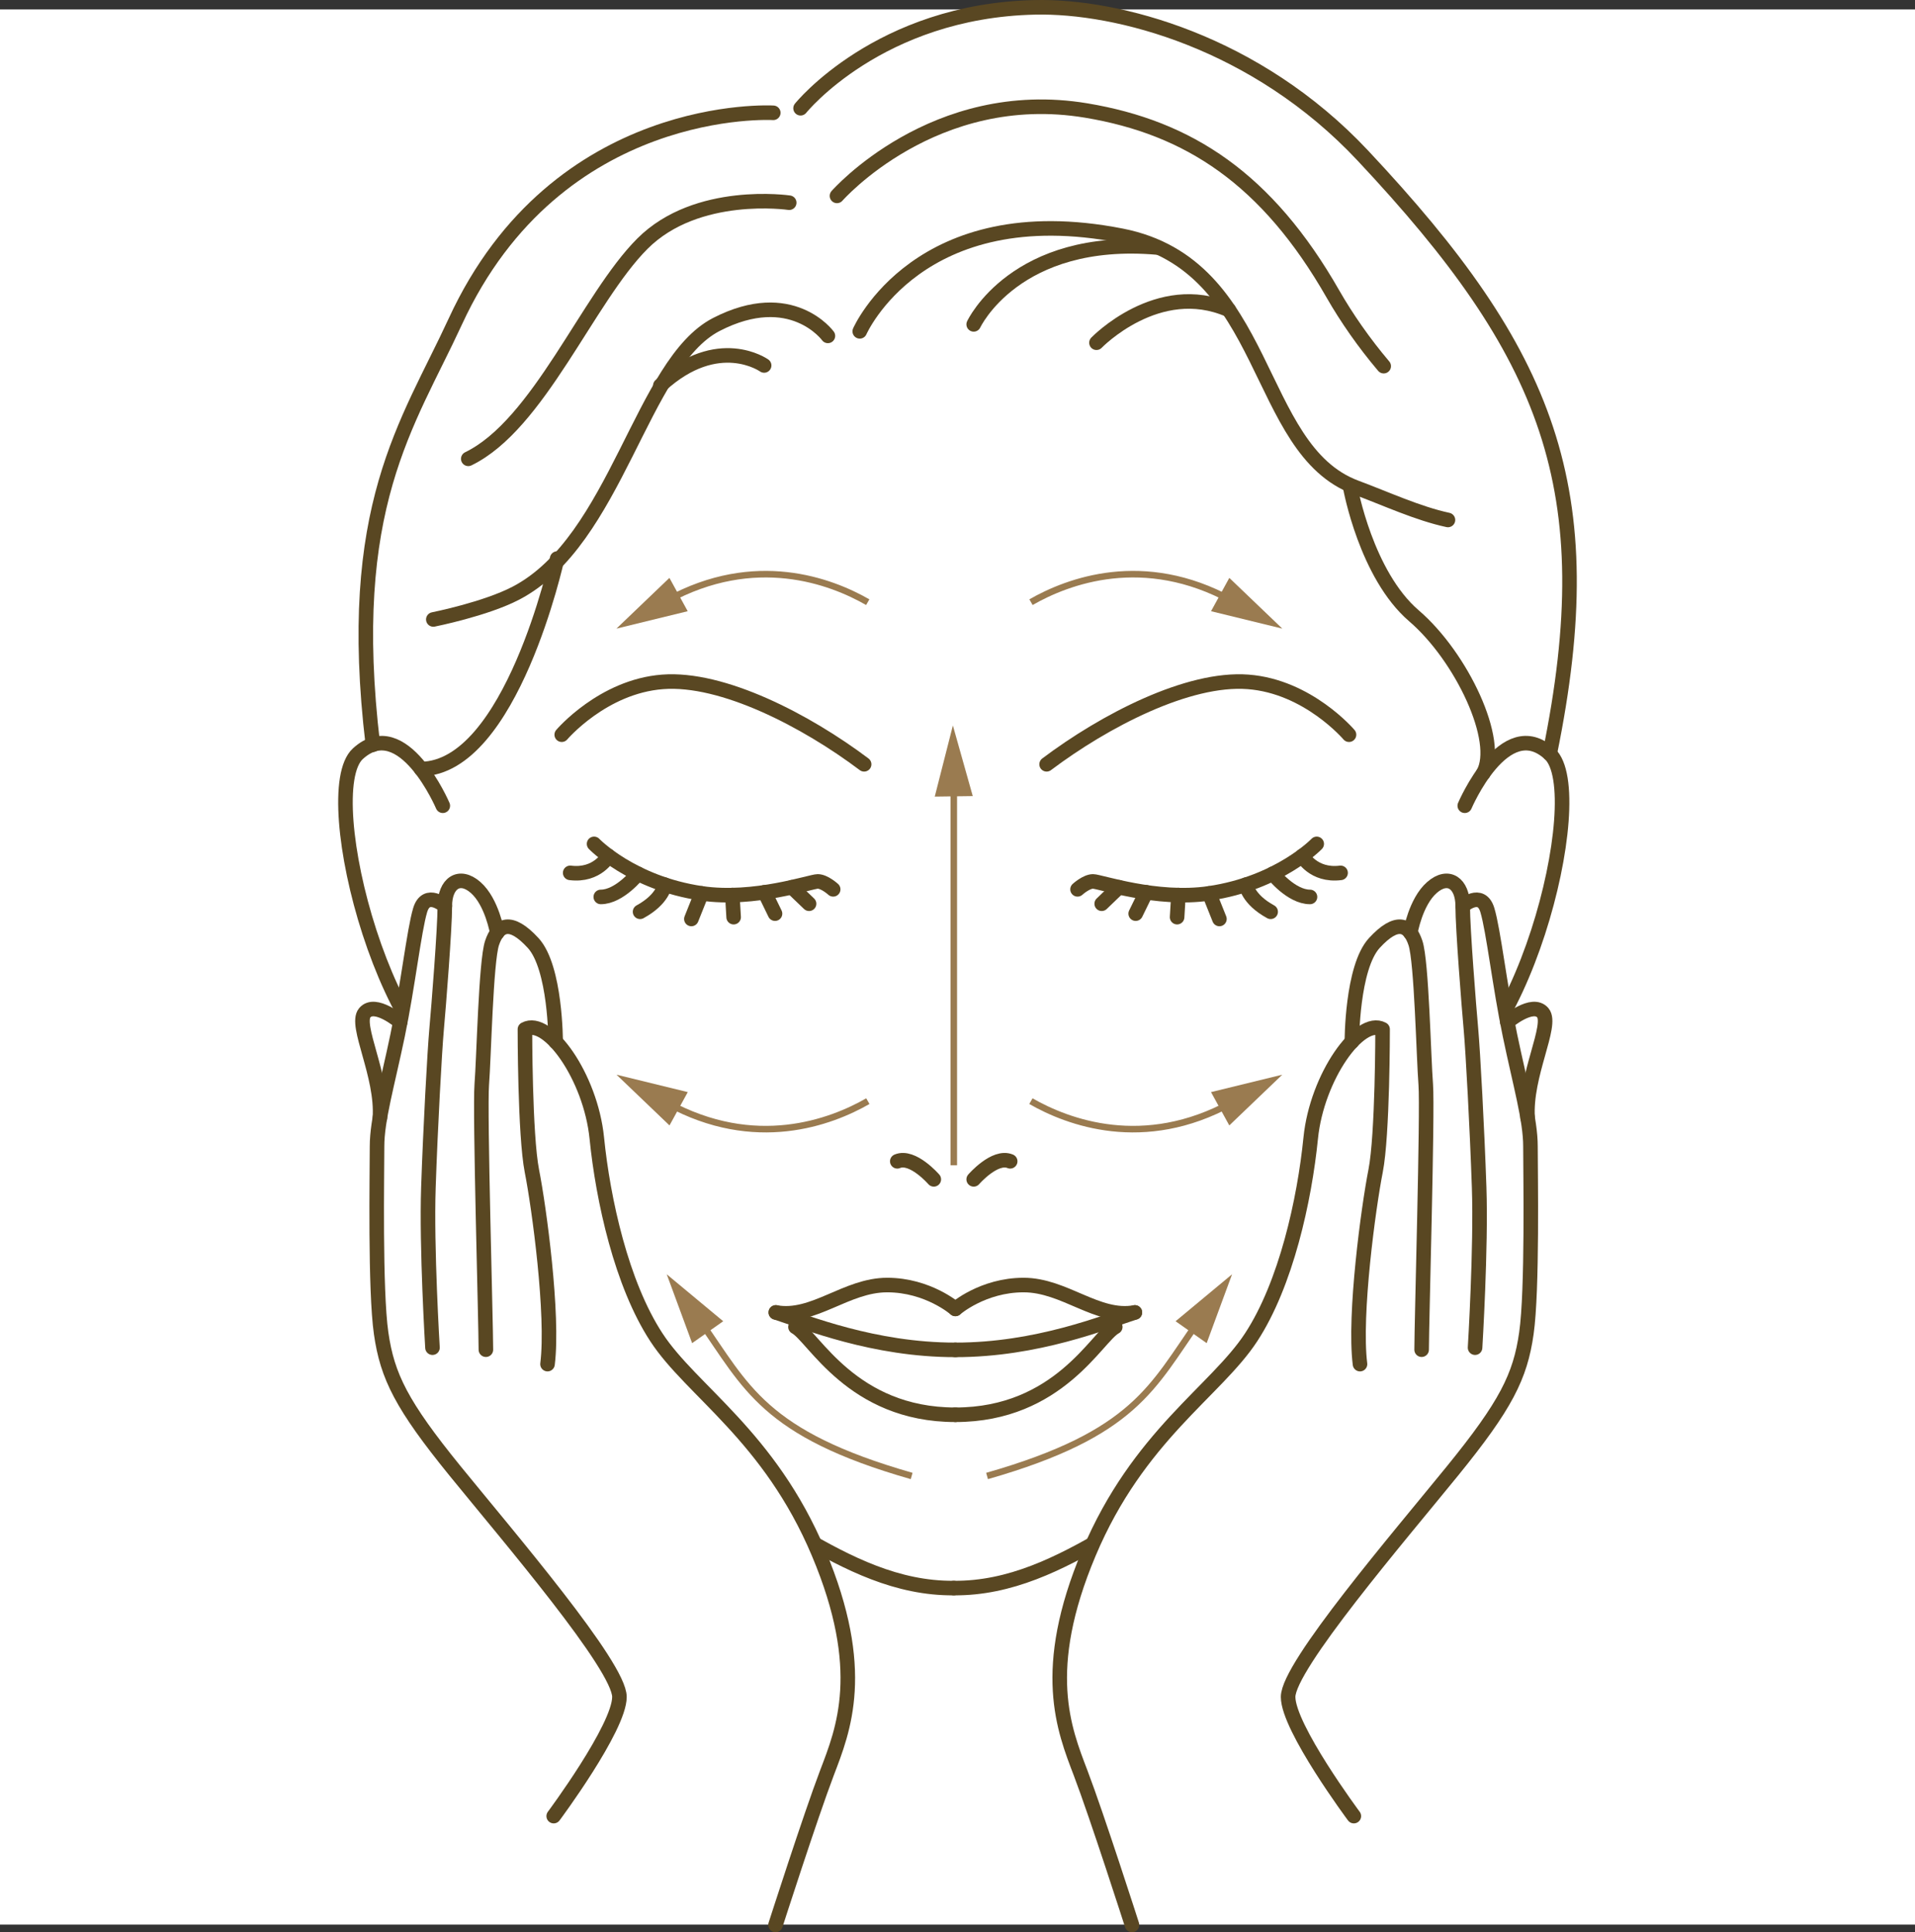 <?xml version="1.0" encoding="UTF-8"?><svg id="b" xmlns="http://www.w3.org/2000/svg" viewBox="0 0 71.955 72.597"><rect x="0" y="0" width="71.955" height="72.597" fill="#333333" stroke="none"/><defs><style>.d{stroke:#594722;stroke-linecap:round;stroke-linejoin:round;stroke-width:.547px;}.d,.e{fill:none;}.f{fill:#fff;}.g{fill:#9a7b50;}.e{stroke:#9a7b50;stroke-width:.246px;}</style></defs><g id="c"><g><rect class="f" y=".355" width="71.955" height="71.955"/><g><path class="f" d="m58.23,28.319c-.477-.438-.937-.467-1.354-.295l.13-2.6-3.564-7.699s-3.492-.712-6.273-2.493c-2.777-1.781-7.269-4.419-16.674-2.21-7.9,1.856-13.184,12.498-14.677,15.866-.596-.767-1.455-1.413-2.374-.569-1.605,1.473,1.513,12.245,5.13,12.59l-.001-.008c.51,1.715,1.085,3.29,1.632,4.517,2.57,5.773,6.229,10.149,9.852,12.269,1.81,1.061,3.661,1.997,5.78,1.977,2.119.02,3.968-.916,5.78-1.977,3.623-2.12,7.281-6.496,9.853-12.269.548-1.23,1.126-2.809,1.635-4.528l-.003.008c3.618-.344,6.731-11.106,5.128-12.579"/><path class="f" d="m35.898,49.177s1.023-.897,2.563-.897c1.27,0,2.333.878,3.461,1.036l-.017.537c-.674.353-2.117,3.299-6.007,3.299-3.892,0-5.335-2.946-6.008-3.299l.016-.541c1.114-.172,2.168-1.032,3.428-1.032,1.538,0,2.564.897,2.564.897"/><path class="f" d="m48.043,70.047c-3.848-1.668-3.63-14.333-3.63-14.333h-17.031s.219,12.665-3.629,14.333"/><path class="f" d="m15.818,28.888l.009.003c3.386-.057,5.169-7.871,5.169-7.871.81-.892,1.472-2.017,2.079-3.172l.019-.004.247-.463c2.045-2.054,4.446-3.723,7.154-4.359,9.405-2.209,13.897.428,16.674,2.21.425.271.864.518,1.306.74l.616.997c.468.568,1.018,1.027,1.733,1.294,0,0,.51,3.334,2.305,4.875,1.61,1.381,2.976,4.075,2.743,5.489l1.004-.603c.417-.172.877-.143,1.354.295,2.041-9.971-.06-15.054-7.023-22.477C47.194,1.567,41.987.205,38.89.273c-5.867.129-8.81,3.791-8.81,3.791l-1.026.173s-8.116-.477-11.948,7.843c-1.784,3.871-4.161,6.954-3.096,15.895.7-.222,1.337.306,1.808.913"/><path class="d" d="m41.905,49.855c-.675.353-2.117,3.3-6.007,3.3"/><path class="d" d="m35.898,49.178s1.025-.897,2.563-.897c1.541,0,2.772,1.285,4.181,1.029"/><path class="d" d="m42.642,49.31c-1.138.366-3.672,1.409-6.744,1.407"/><path class="d" d="m29.89,49.855c.674.353,2.117,3.3,6.007,3.3"/><path class="d" d="m35.898,49.178s-1.026-.897-2.564-.897c-1.54,0-2.771,1.285-4.182,1.029"/><path class="d" d="m29.151,49.31c1.139.366,3.673,1.409,6.746,1.407"/><path class="d" d="m40.488,33.414s.326-.298.582-.298c.257,0,2.38.74,4.363.449,2.63-.385,4.042-1.859,4.042-1.859"/><line class="d" x1="42.041" y1="33.335" x2="41.396" y2="33.955"/><line class="d" x1="43.066" y1="33.524" x2="42.673" y2="34.327"/><line class="d" x1="44.279" y1="33.627" x2="44.229" y2="34.459"/><line class="d" x1="45.434" y1="33.565" x2="45.819" y2="34.527"/><path class="d" d="m46.819,33.237s.053.543.925,1.02"/><path class="d" d="m47.826,32.828s.689.871,1.396.871"/><path class="d" d="m48.933,32.159s.412.765,1.439.636"/><path class="d" d="m31.306,33.414s-.325-.298-.581-.298c-.257,0-2.379.74-4.362.449-2.631-.385-4.041-1.859-4.041-1.859"/><line class="d" x1="29.753" y1="33.335" x2="30.4" y2="33.955"/><line class="d" x1="28.73" y1="33.524" x2="29.121" y2="34.327"/><line class="d" x1="27.517" y1="33.627" x2="27.566" y2="34.459"/><line class="d" x1="26.363" y1="33.565" x2="25.978" y2="34.527"/><path class="d" d="m24.977,33.237s-.053.543-.927,1.02"/><path class="d" d="m23.97,32.828s-.691.871-1.396.871"/><path class="d" d="m22.862,32.159s-.412.765-1.438.636"/><path class="d" d="m16.638,30.273s-1.497-3.509-3.193-1.953c-1.604,1.474,1.178,12.226,4.794,12.571"/><path class="d" d="m17.179,34.434c.472,3.882,1.82,8.276,3.027,10.985,2.572,5.772,6.228,10.151,9.851,12.272,1.812,1.058,3.661,1.993,5.78,1.975"/><path class="d" d="m55.038,30.273s1.496-3.509,3.192-1.953c1.603,1.474-1.178,12.226-4.793,12.571"/><path class="d" d="m54.497,34.434c-.473,3.882-1.821,8.276-3.027,10.985-2.571,5.772-6.229,10.151-9.853,12.272-1.812,1.058-3.66,1.993-5.78,1.975"/><path class="d" d="m32.305,12.449s2.224-5.088,9.835-3.592c5.611,1.104,4.949,8.024,8.809,9.46,1.137.423,2.319.974,3.457,1.219"/><path class="d" d="m30.081,4.067s2.944-3.664,8.809-3.791c3.097-.069,8.304,1.291,12.316,5.568,6.964,7.423,9.065,12.505,7.024,22.476"/><path class="d" d="m36.586,12.187s1.567-3.356,6.914-2.887"/><path class="d" d="m41.199,12.877s2.31-2.395,4.975-1.232"/><path class="d" d="m29.055,4.238s-8.114-.477-11.948,7.844c-1.785,3.872-4.164,6.955-3.096,15.899"/><path class="d" d="m31.108,12.62s-1.368-1.883-4.191-.429c-2.823,1.455-3.738,8.108-7.526,10.092-1.145.6-3.109.991-3.109.991"/><path class="d" d="m20.935,20.986s-1.724,7.863-5.113,7.908"/><path class="d" d="m28.712,13.731s-1.728-1.232-3.9.754"/><path class="d" d="m29.654,7.616s-3.464-.513-5.516,1.54c-2.052,2.053-3.891,6.798-6.543,8.083"/><path class="d" d="m31.449,7.36s3.643-4.161,9.365-3.208c3.849.641,6.799,2.566,9.275,6.903.508.886,1.165,1.832,1.903,2.702"/><path class="d" d="m50.741,18.336s.592,3.263,2.389,4.802c1.794,1.541,3.288,4.714,2.598,5.924"/><path class="d" d="m39.326,28.716c2.182-1.642,5.316-3.269,7.568-3.097,2.256.17,3.794,1.985,3.794,1.985"/><path class="d" d="m32.469,28.716c-2.181-1.642-5.316-3.269-7.57-3.097-2.252.17-3.792,1.985-3.792,1.985"/><path class="f" d="m57.869,39.577c.207-.736.369-1.315.155-1.57l-.326-.168c-.358-.03-.805.27-1.003.421l-.354-2.021c-.142-.891-.264-1.66-.385-2.065-.07-.234-.191-.377-.355-.424-.219-.061-.449.066-.581.156-.03-.408-.185-.718-.439-.833-.245-.111-.538-.035-.826.218-.513.45-.735,1.284-.806,1.605-.075-.066-.156-.119-.245-.137-.307-.066-.671.137-1.114.622-.842.918-.866,3.538-.866,3.743-.703.759-1.399,2.171-1.546,3.631-.231,2.311-.937,5.483-2.229,7.453-.443.679-1.066,1.316-1.788,2.053-1.377,1.404-3.087,3.151-4.313,6.063-1.828,4.34-.972,6.58-.347,8.217l.036.096c.608,1.6,1.916,5.667,1.929,5.708.006.019.021.035.04.044.019.008.041.008.058-.003l8.337-4.089c.019-.01.034-.027.036-.048.008-.02.002-.042-.009-.06-.025-.031-2.457-3.311-2.457-4.433,0-.966,3.117-4.749,5.18-7.251l.978-1.195c1.955-2.404,2.554-3.522,2.794-5.206.199-1.38.173-4.747.158-6.365l-.003-.67c0-.319-.042-.675-.108-1.063l.002-.002c-.056-.808.196-1.706.397-2.427"/><path class="d" d="m56.636,38.399s.95-.808,1.336-.345c.386.462-.684,2.351-.572,3.954"/><path class="d" d="m54.96,34.04s.696-.618.927.155c.232.771.463,2.856.85,4.707.386,1.852.769,3.165.769,4.168s.08,5.403-.153,7.024c-.23,1.621-.769,2.701-2.777,5.172-2.007,2.469-6.176,7.332-6.176,8.49,0,1.159,2.47,4.478,2.47,4.478"/><path class="d" d="m52.992,35.045s.194-1.16.812-1.7c.615-.541,1.156-.154,1.156.694,0,.849.233,3.782.31,4.632.076.85.231,3.703.308,5.943.078,2.238-.153,6.02-.153,6.02"/><path class="d" d="m50.796,39.14s-.004-2.785.844-3.71c.852-.927,1.315-.696,1.545,0,.232.693.308,4.321.387,5.323.076,1.004-.155,8.955-.155,9.957"/><path class="d" d="m42.534,72.323s-1.313-4.09-1.931-5.711c-.616-1.619-1.543-3.861.311-8.26,1.851-4.399,4.784-6.097,6.095-8.105,1.315-2.007,2.008-5.17,2.24-7.485.232-2.316,1.852-4.555,2.701-4.091,0,0,.004,3.971-.263,5.325-.267,1.355-.817,5.402-.586,7.256"/><path class="f" d="m30.826,58.325c-1.226-2.914-2.939-4.66-4.313-6.063-.722-.737-1.346-1.374-1.789-2.053-1.291-1.972-1.998-5.143-2.228-7.454-.147-1.46-.843-2.871-1.546-3.63,0-.206-.023-2.825-.864-3.744-.444-.484-.809-.687-1.114-.622-.091.019-.172.07-.247.137-.071-.322-.295-1.154-.806-1.604-.287-.252-.581-.33-.826-.218-.254.115-.409.425-.439.832-.131-.09-.363-.217-.582-.155-.163.046-.283.189-.354.423-.121.406-.243,1.175-.385,2.066l-.354,2.021c-.2-.15-.646-.451-1.004-.421l-.327.167c-.212.256-.05.835.156,1.571.202.72.454,1.619.399,2.425,0,0,.001.001.001.003-.065.387-.108.744-.108,1.064l-.005.671c-.012,1.619-.038,4.984.159,6.363.241,1.682.84,2.802,2.794,5.207l.98,1.196c2.064,2.502,5.18,6.283,5.18,7.249,0,1.123-2.433,4.402-2.458,4.434-.012.017-.017.039-.011.06.004.021.019.038.037.047l8.336,4.09c.019.01.041.01.06.002.019-.009.034-.024.04-.043.013-.041,1.32-4.108,1.929-5.708l.037-.096c.625-1.637,1.48-3.878-.348-8.217"/><path class="d" d="m15.038,38.399s-.95-.808-1.334-.345c-.386.462.681,2.351.57,3.954"/><path class="d" d="m16.714,34.04s-.693-.618-.927.155c-.23.771-.462,2.856-.847,4.707-.387,1.852-.773,3.165-.773,4.168s-.079,5.403.154,7.024c.232,1.621.771,2.701,2.778,5.172,2.008,2.469,6.176,7.332,6.176,8.49,0,1.159-2.47,4.478-2.47,4.478"/><path class="d" d="m18.683,35.045s-.195-1.16-.811-1.7c-.617-.541-1.158-.154-1.158.694,0,.849-.232,3.782-.309,4.632-.076.85-.232,3.703-.308,5.943-.077,2.238.153,6.02.153,6.02"/><path class="d" d="m20.878,39.14s.003-2.785-.845-3.71c-.851-.927-1.313-.696-1.545,0-.231.693-.307,4.321-.386,5.323-.078,1.004.155,8.955.155,9.957"/><path class="d" d="m29.14,72.323s1.314-4.09,1.931-5.711c.617-1.619,1.543-3.861-.311-8.26-1.851-4.399-4.784-6.097-6.095-8.105-1.314-2.007-2.007-5.17-2.24-7.485-.233-2.316-1.852-4.555-2.701-4.091,0,0-.004,3.971.262,5.325.269,1.355.818,5.402.587,7.256"/><path class="d" d="m36.586,44.31s.796-.921,1.371-.678"/><path class="d" d="m35.087,44.31s-.797-.921-1.372-.678"/><path class="e" d="m37.088,55.455c5.573-1.592,6.211-3.361,7.94-5.803"/><polygon class="g" points="44.172 49.641 46.294 47.877 45.34 50.464 44.172 49.641"/><path class="e" d="m38.736,41.372c1.384.793,4.234,1.876,7.54.062"/><polygon class="g" points="46.19 42.284 48.181 40.378 45.503 41.032 46.19 42.284"/><path class="e" d="m38.739,22.625c1.384-.794,4.234-1.875,7.539-.063"/><polygon class="g" points="46.191 21.712 48.182 23.618 45.504 22.964 46.191 21.712"/><path class="e" d="m34.255,55.455c-5.573-1.592-6.212-3.361-7.938-5.803"/><polygon class="g" points="27.174 49.641 25.052 47.877 26.006 50.464 27.174 49.641"/><path class="e" d="m32.609,41.372c-1.384.793-4.234,1.876-7.54.062"/><polygon class="g" points="25.156 42.284 23.165 40.378 25.843 41.032 25.156 42.284"/><path class="e" d="m32.605,22.625c-1.384-.794-4.234-1.875-7.539-.063"/><polygon class="g" points="25.153 21.712 23.162 23.618 25.84 22.964 25.153 21.712"/><polygon class="g" points="35.123 29.929 35.804 27.257 36.551 29.91 35.123 29.929"/><line class="e" x1="35.838" y1="43.782" x2="35.838" y2="29.492"/></g></g></g></svg>